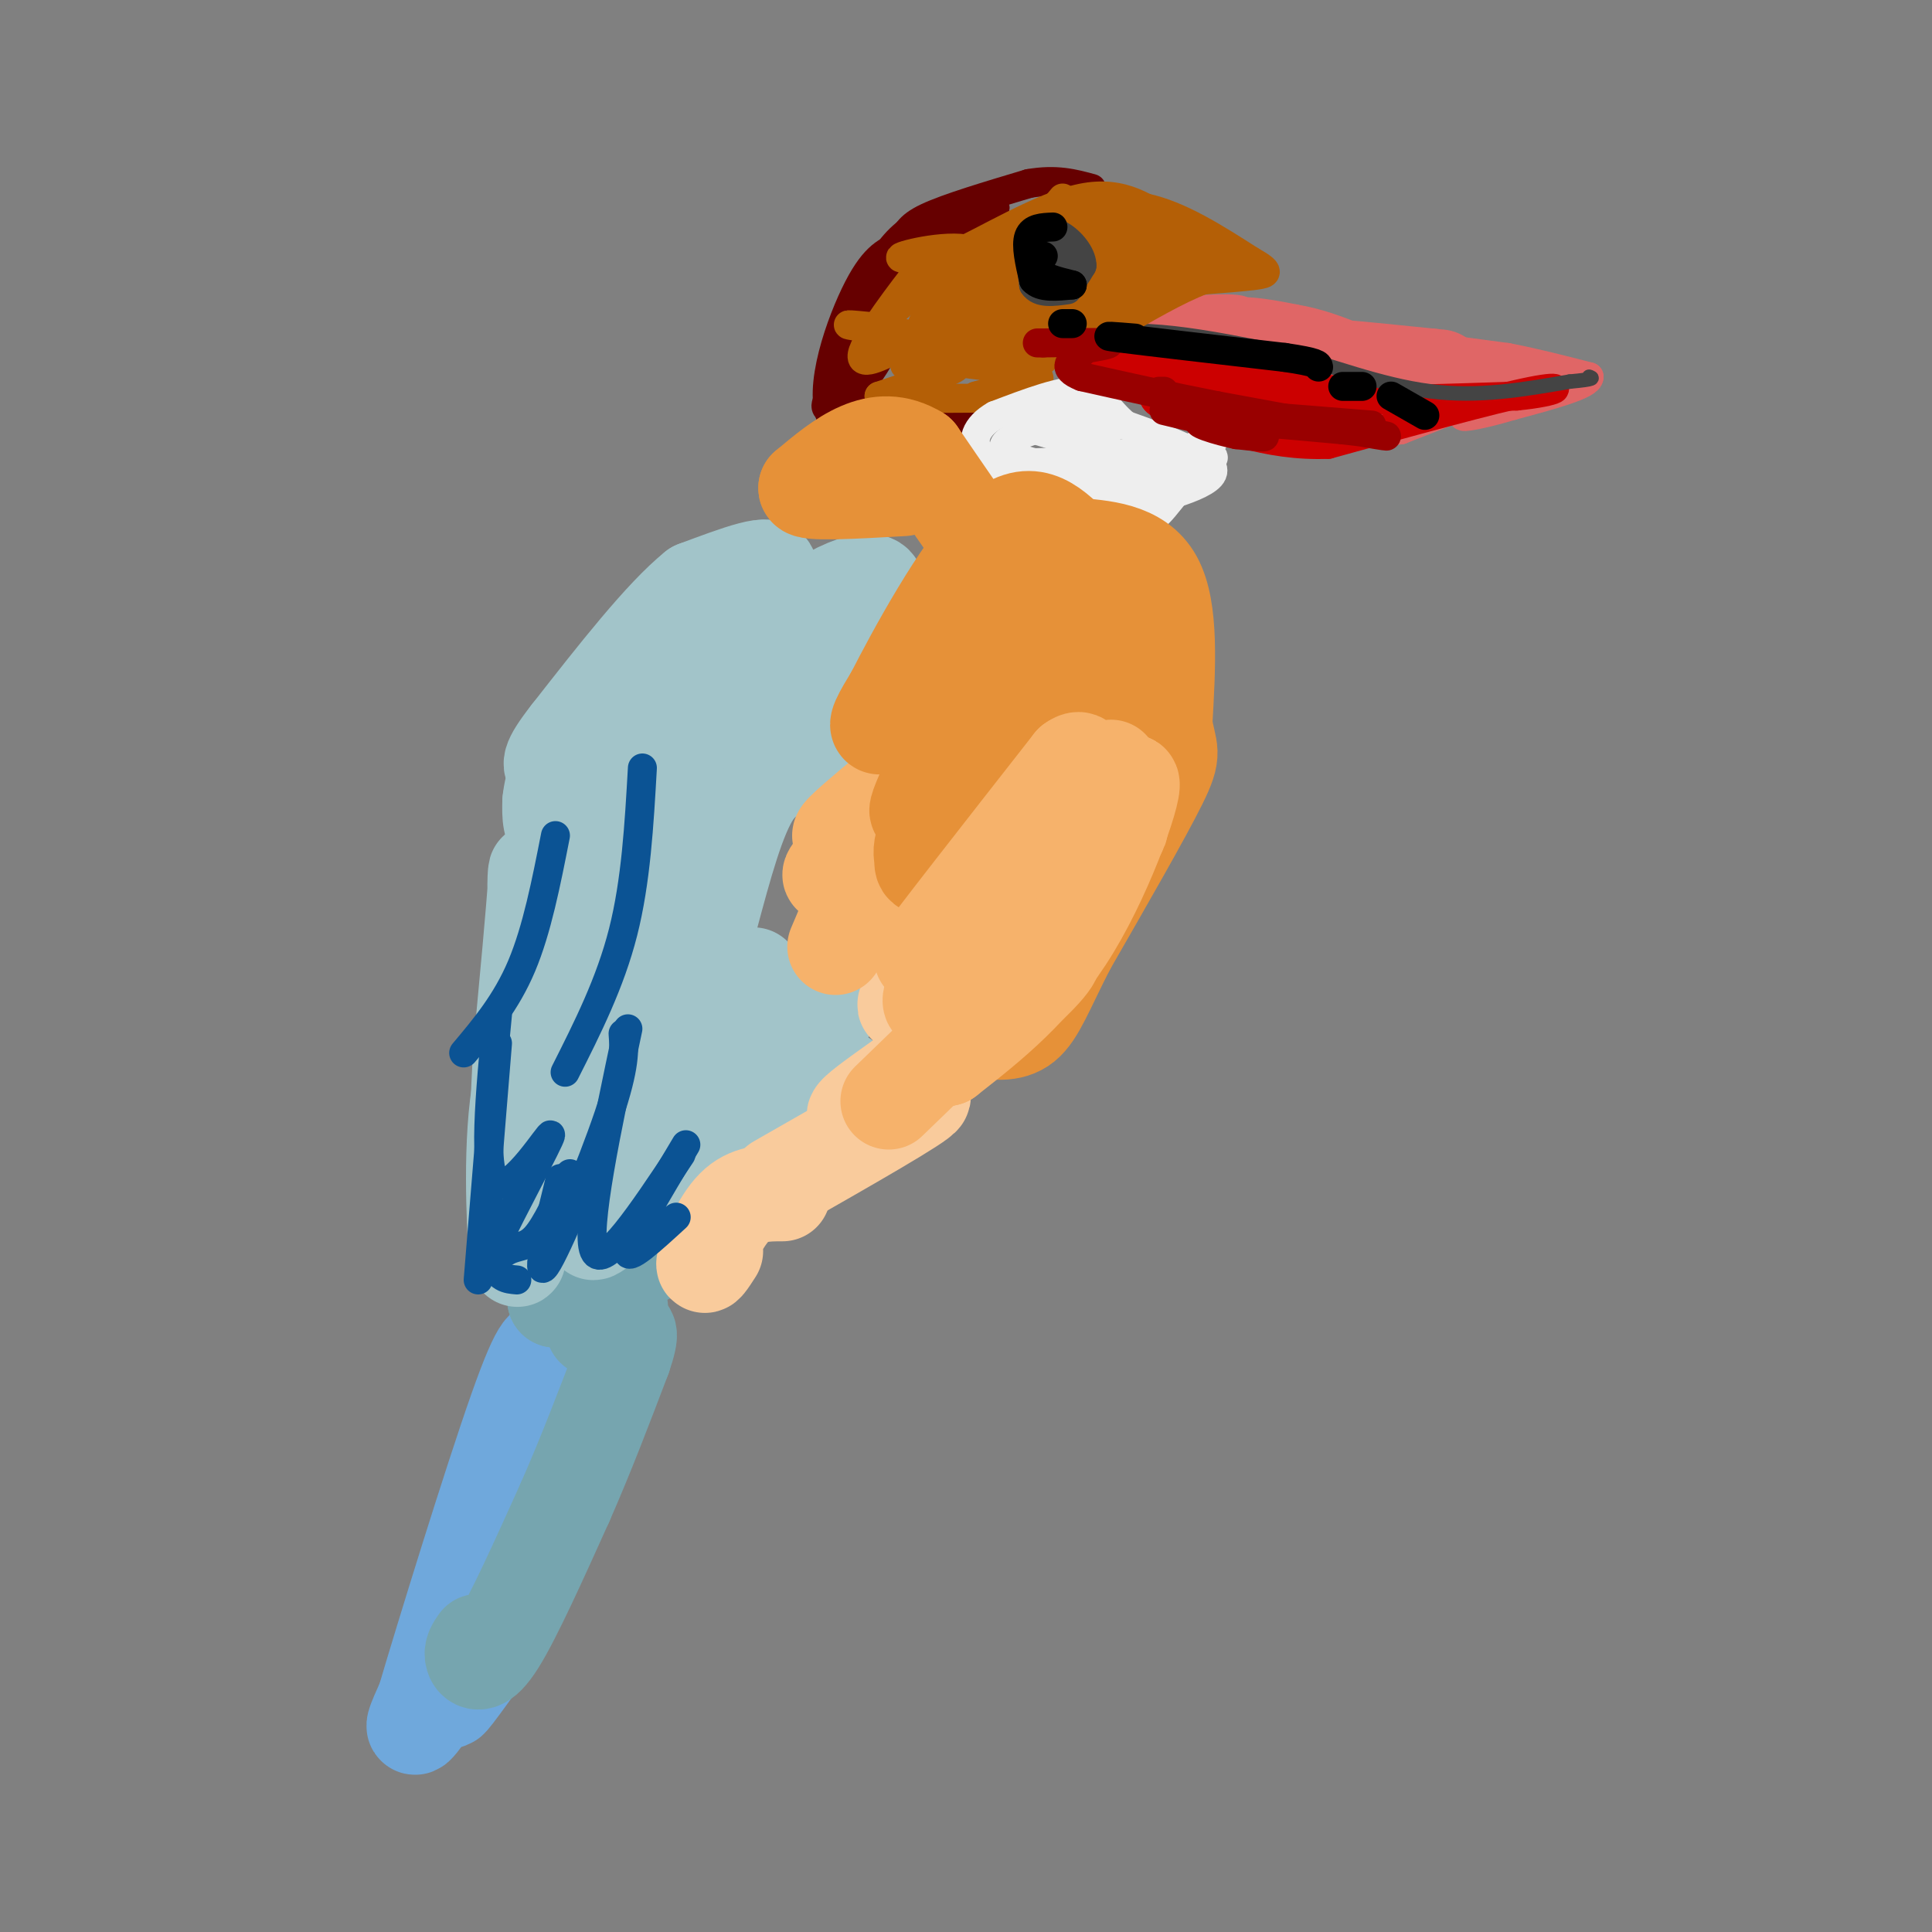 <svg viewBox='0 0 400 400' version='1.1' xmlns='http://www.w3.org/2000/svg' xmlns:xlink='http://www.w3.org/1999/xlink'><rect x="0" y="0" width="400" height="400" fill="#808080" stroke="none"/><g fill='none' stroke='#6fa8dc' stroke-width='20' stroke-linecap='round' stroke-linejoin='round'><path d='M104,337c-5.250,7.417 -10.500,14.833 -11,15c-0.500,0.167 3.750,-6.917 8,-14'/><path d='M101,338c2.869,-5.214 6.042,-11.250 3,-7c-3.042,4.250 -12.298,18.786 -16,24c-3.702,5.214 -1.851,1.107 0,-3'/><path d='M88,352c3.911,-13.267 13.689,-44.933 19,-60c5.311,-15.067 6.156,-13.533 7,-12'/><path d='M114,280c1.500,-2.667 1.750,-3.333 2,-4'/></g>
<g fill='none' stroke='#76a5af' stroke-width='20' stroke-linecap='round' stroke-linejoin='round'><path d='M99,340c-0.667,0.956 -1.333,1.911 -1,3c0.333,1.089 1.667,2.311 5,-3c3.333,-5.311 8.667,-17.156 14,-29'/><path d='M117,311c4.333,-9.833 8.167,-19.917 12,-30'/><path d='M129,281c2.000,-5.833 1.000,-5.417 0,-5'/><path d='M123,275c3.167,-2.000 6.333,-4.000 5,-5c-1.333,-1.000 -7.167,-1.000 -13,-1'/><path d='M115,269c1.000,-1.667 10.000,-5.333 19,-9'/></g>
<g fill='none' stroke='#a2c4c9' stroke-width='20' stroke-linecap='round' stroke-linejoin='round'><path d='M120,241c6.911,-12.089 13.822,-24.178 14,-29c0.178,-4.822 -6.378,-2.378 -12,4c-5.622,6.378 -10.311,16.689 -15,27'/><path d='M107,243c4.809,-3.660 24.330,-26.311 33,-35c8.670,-8.689 6.488,-3.416 4,2c-2.488,5.416 -5.282,10.976 -10,16c-4.718,5.024 -11.359,9.512 -18,14'/><path d='M116,240c1.260,-1.037 13.410,-10.628 20,-20c6.590,-9.372 7.620,-18.523 8,-26c0.380,-7.477 0.108,-13.279 0,-15c-0.108,-1.721 -0.054,0.640 0,3'/><path d='M144,186c3.506,-9.360 7.011,-18.721 6,-19c-1.011,-0.279 -6.539,8.523 -11,13c-4.461,4.477 -7.855,4.628 -8,2c-0.145,-2.628 2.959,-8.037 2,-8c-0.959,0.037 -5.979,5.518 -11,11'/><path d='M122,185c-2.183,3.915 -2.142,8.204 -1,4c1.142,-4.204 3.384,-16.901 2,-12c-1.384,4.901 -6.396,27.400 -9,32c-2.604,4.600 -2.802,-8.700 -3,-22'/><path d='M111,187c-0.333,-5.822 0.333,-9.378 0,-4c-0.333,5.378 -1.667,19.689 -3,34'/><path d='M108,217c-0.667,10.667 -0.833,20.333 -1,30'/><path d='M107,247c-0.048,9.155 0.333,17.042 0,12c-0.333,-5.042 -1.381,-23.012 1,-35c2.381,-11.988 8.190,-17.994 14,-24'/><path d='M122,200c3.833,-5.167 6.417,-6.083 9,-7'/><path d='M136,220c-5.614,10.553 -11.228,21.107 -5,17c6.228,-4.107 24.298,-22.874 29,-26c4.702,-3.126 -3.965,9.389 -14,21c-10.035,11.611 -21.439,22.317 -23,23c-1.561,0.683 6.719,-8.659 15,-18'/><path d='M138,237c6.722,-7.608 16.029,-17.627 11,-15c-5.029,2.627 -24.392,17.900 -20,19c4.392,1.100 32.541,-11.971 42,-16c9.459,-4.029 0.230,0.986 -9,6'/><path d='M162,231c0.579,-3.611 6.526,-15.638 9,-21c2.474,-5.362 1.474,-4.059 -4,-4c-5.474,0.059 -15.421,-1.126 -18,-2c-2.579,-0.874 2.211,-1.437 7,-2'/><path d='M147,190c2.833,-10.583 5.667,-21.167 9,-26c3.333,-4.833 7.167,-3.917 12,-12c4.833,-8.083 10.667,-25.167 10,-29c-0.667,-3.833 -7.833,5.583 -15,15'/><path d='M163,138c2.298,-0.905 15.542,-10.667 18,-15c2.458,-4.333 -5.869,-3.238 -16,5c-10.131,8.238 -22.065,23.619 -34,39'/><path d='M131,167c-8.533,7.711 -12.867,7.489 -15,6c-2.133,-1.489 -2.067,-4.244 -2,-7'/><path d='M114,166c0.311,-3.622 2.089,-9.178 6,-14c3.911,-4.822 9.956,-8.911 16,-13'/><path d='M136,139c8.267,-6.600 20.933,-16.600 23,-20c2.067,-3.400 -6.467,-0.200 -15,3'/><path d='M144,122c-6.833,5.500 -16.417,17.750 -26,30'/><path d='M118,152c-4.833,6.167 -3.917,6.583 -3,7'/></g>
<g fill='none' stroke='#f9cb9c' stroke-width='20' stroke-linecap='round' stroke-linejoin='round'><path d='M148,259c-1.289,2.000 -2.578,4.000 -2,2c0.578,-2.000 3.022,-8.000 6,-11c2.978,-3.000 6.489,-3.000 10,-3'/><path d='M161,245c14.899,-8.500 29.798,-17.000 30,-18c0.202,-1.000 -14.292,5.500 -14,4c0.292,-1.500 15.369,-11.000 22,-17c6.631,-6.000 4.815,-8.500 3,-11'/><path d='M202,203c-2.103,-0.410 -8.859,4.065 -5,1c3.859,-3.065 18.335,-13.669 24,-19c5.665,-5.331 2.518,-5.388 -4,-1c-6.518,4.388 -16.409,13.220 -16,13c0.409,-0.220 11.117,-9.491 17,-16c5.883,-6.509 6.942,-10.254 8,-14'/><path d='M226,167c-0.190,-2.440 -4.667,-1.542 -6,-2c-1.333,-0.458 0.476,-2.274 -4,4c-4.476,6.274 -15.238,20.637 -26,35'/><path d='M190,204c-4.333,6.167 -2.167,4.083 0,2'/></g>
<g fill='none' stroke='#f6b26b' stroke-width='20' stroke-linecap='round' stroke-linejoin='round'><path d='M173,196c3.061,-7.171 6.121,-14.341 5,-16c-1.121,-1.659 -6.424,2.195 -6,1c0.424,-1.195 6.576,-7.437 7,-9c0.424,-1.563 -4.879,1.553 -5,1c-0.121,-0.553 4.939,-4.777 10,-9'/><path d='M184,164c3.156,-3.844 6.044,-8.956 7,-8c0.956,0.956 -0.022,7.978 -1,15'/></g>
<g fill='none' stroke='#e06666' stroke-width='20' stroke-linecap='round' stroke-linejoin='round'><path d='M257,75c0.000,0.000 18.000,1.000 18,1'/><path d='M275,76c6.500,0.500 13.750,1.250 21,2'/><path d='M296,78c3.500,0.333 1.750,0.167 0,0'/></g>
<g fill='none' stroke='#e06666' stroke-width='6' stroke-linecap='round' stroke-linejoin='round'><path d='M297,72c0.000,0.000 15.000,2.000 15,2'/><path d='M312,74c5.333,1.000 11.167,2.500 17,4'/><path d='M329,78c0.167,1.667 -7.917,3.833 -16,6'/><path d='M313,84c-5.422,1.644 -10.978,2.756 -10,2c0.978,-0.756 8.489,-3.378 16,-6'/><path d='M319,80c-1.655,-0.762 -13.792,0.333 -14,0c-0.208,-0.333 11.512,-2.095 14,-2c2.488,0.095 -4.256,2.048 -11,4'/><path d='M308,82c-4.833,1.833 -11.417,4.417 -18,7'/><path d='M290,89c-6.667,1.000 -14.333,0.000 -22,-1'/><path d='M268,88c-6.833,-0.833 -12.917,-2.417 -19,-4'/><path d='M249,84c-5.489,-0.800 -9.711,-0.800 -10,-2c-0.289,-1.200 3.356,-3.600 7,-6'/><path d='M246,76c-4.067,-1.822 -17.733,-3.378 -22,-4c-4.267,-0.622 0.867,-0.311 6,0'/><path d='M230,72c7.869,-1.524 24.542,-5.333 27,-7c2.458,-1.667 -9.298,-1.190 -15,0c-5.702,1.190 -5.351,3.095 -5,5'/><path d='M237,70c1.578,-0.378 8.022,-3.822 14,-5c5.978,-1.178 11.489,-0.089 17,1'/><path d='M268,66c5.000,0.833 9.000,2.417 13,4'/><path d='M242,79c0.000,0.000 2.000,-1.000 2,-1'/><path d='M242,73c1.333,-0.583 2.667,-1.167 4,0c1.333,1.167 2.667,4.083 4,7'/></g>
<g fill='none' stroke='#cc0000' stroke-width='6' stroke-linecap='round' stroke-linejoin='round'><path d='M224,72c0.000,0.000 24.000,4.000 24,4'/><path d='M245,76c-3.659,-0.888 -7.317,-1.777 -3,0c4.317,1.777 16.611,6.219 21,8c4.389,1.781 0.874,0.903 -3,0c-3.874,-0.903 -8.107,-1.829 -6,-2c2.107,-0.171 10.553,0.415 19,1'/><path d='M273,83c10.000,0.000 25.500,-0.500 41,-1'/><path d='M314,82c8.911,-0.867 10.689,-2.533 3,-1c-7.689,1.533 -24.844,6.267 -42,11'/><path d='M275,92c-12.667,0.500 -23.333,-3.750 -34,-8'/><path d='M241,84c3.022,-1.022 27.578,0.422 33,0c5.422,-0.422 -8.289,-2.711 -22,-5'/><path d='M252,79c-5.422,-1.133 -7.978,-1.467 -3,-1c4.978,0.467 17.489,1.733 30,3'/><path d='M279,81c8.000,0.556 13.000,0.444 9,1c-4.000,0.556 -17.000,1.778 -30,3'/><path d='M258,85c-8.356,0.422 -14.244,-0.022 -17,-1c-2.756,-0.978 -2.378,-2.489 -2,-4'/><path d='M239,80c-2.500,-1.333 -7.750,-2.667 -13,-4'/></g>
<g fill='none' stroke='#990000' stroke-width='6' stroke-linecap='round' stroke-linejoin='round'><path d='M284,88c0.000,0.000 -25.000,-2.000 -25,-2'/><path d='M240,81c0.000,0.000 1.000,0.000 1,0'/></g>
<g fill='none' stroke='#444444' stroke-width='3' stroke-linecap='round' stroke-linejoin='round'><path d='M226,72c-0.311,-1.178 -0.622,-2.356 2,-3c2.622,-0.644 8.178,-0.756 15,0c6.822,0.756 14.911,2.378 23,4'/><path d='M266,73c8.956,2.489 19.844,6.711 30,8c10.156,1.289 19.578,-0.356 29,-2'/><path d='M325,79c5.500,-0.500 4.750,-0.750 4,-1'/></g>
<g fill='none' stroke='#660000' stroke-width='6' stroke-linecap='round' stroke-linejoin='round'><path d='M189,80c-9.044,3.244 -18.089,6.489 -18,4c0.089,-2.489 9.311,-10.711 11,-11c1.689,-0.289 -4.156,7.356 -10,15'/><path d='M172,88c-0.333,-1.333 3.833,-12.167 8,-23'/><path d='M180,65c2.489,-6.067 4.711,-9.733 9,-13c4.289,-3.267 10.644,-6.133 17,-9'/><path d='M206,43c-0.867,-1.267 -11.533,0.067 -18,5c-6.467,4.933 -8.733,13.467 -11,22'/><path d='M177,70c-2.778,6.356 -4.222,11.244 -4,14c0.222,2.756 2.111,3.378 4,4'/><path d='M177,88c8.000,0.089 26.000,-1.689 27,-2c1.000,-0.311 -15.000,0.844 -31,2'/><path d='M173,88c-4.333,-5.244 0.333,-19.356 4,-27c3.667,-7.644 6.333,-8.822 9,-10'/><path d='M186,51c1.800,-2.578 1.800,-4.022 6,-6c4.200,-1.978 12.600,-4.489 21,-7'/><path d='M213,38c5.667,-1.000 9.333,0.000 13,1'/></g>
<g fill='none' stroke='#b45f06' stroke-width='6' stroke-linecap='round' stroke-linejoin='round'><path d='M191,67c1.726,-3.821 3.452,-7.643 2,-8c-1.452,-0.357 -6.083,2.750 -4,2c2.083,-0.750 10.881,-5.357 12,-6c1.119,-0.643 -5.440,2.679 -12,6'/><path d='M189,61c-3.627,2.711 -6.694,6.490 -5,4c1.694,-2.490 8.148,-11.247 7,-10c-1.148,1.247 -9.900,12.499 -12,17c-2.100,4.501 2.450,2.250 7,0'/><path d='M186,72c-0.752,0.022 -6.132,0.079 -3,0c3.132,-0.079 14.776,-0.292 17,0c2.224,0.292 -4.971,1.089 -9,2c-4.029,0.911 -4.892,1.938 -2,2c2.892,0.062 9.541,-0.839 9,0c-0.541,0.839 -8.270,3.420 -16,6'/><path d='M182,82c6.489,0.933 30.711,0.267 37,0c6.289,-0.267 -5.356,-0.133 -17,0'/><path d='M202,82c1.719,-0.715 14.516,-2.501 13,-4c-1.516,-1.499 -17.344,-2.711 -16,-3c1.344,-0.289 19.862,0.345 17,-1c-2.862,-1.345 -27.103,-4.670 -36,-6c-8.897,-1.330 -2.448,-0.665 4,0'/><path d='M184,68c2.051,0.909 5.179,3.182 10,0c4.821,-3.182 11.337,-11.818 9,-15c-2.337,-3.182 -13.525,-0.909 -16,0c-2.475,0.909 3.762,0.455 10,0'/><path d='M197,53c6.711,-2.933 18.489,-10.267 27,-12c8.511,-1.733 13.756,2.133 19,6'/><path d='M243,47c-3.978,0.578 -23.422,-0.978 -27,-2c-3.578,-1.022 8.711,-1.511 21,-2'/><path d='M237,43c7.167,1.500 14.583,6.250 22,11'/><path d='M259,54c4.133,2.333 3.467,2.667 1,3c-2.467,0.333 -6.733,0.667 -11,1'/><path d='M249,58c-5.000,1.833 -12.000,5.917 -19,10'/><path d='M230,68c-7.756,2.267 -17.644,2.933 -20,2c-2.356,-0.933 2.822,-3.467 8,-6'/><path d='M218,64c-0.690,-0.083 -6.417,2.708 -9,2c-2.583,-0.708 -2.024,-4.917 -1,-7c1.024,-2.083 2.512,-2.042 4,-2'/><path d='M212,57c1.665,-1.535 3.827,-4.373 8,-5c4.173,-0.627 10.356,0.956 12,3c1.644,2.044 -1.250,4.550 -7,6c-5.750,1.450 -14.357,1.843 -16,2c-1.643,0.157 3.679,0.079 9,0'/><path d='M218,63c6.438,-1.141 18.032,-3.994 17,-5c-1.032,-1.006 -14.689,-0.167 -12,-1c2.689,-0.833 21.724,-3.340 24,-4c2.276,-0.660 -12.207,0.526 -16,1c-3.793,0.474 3.103,0.237 10,0'/><path d='M241,54c-5.511,1.022 -24.289,3.578 -31,4c-6.711,0.422 -1.356,-1.289 4,-3'/><path d='M214,55c2.070,-1.271 5.245,-2.948 2,-2c-3.245,0.948 -12.911,4.522 -17,7c-4.089,2.478 -2.601,3.859 -2,6c0.601,2.141 0.315,5.040 3,2c2.685,-3.040 8.343,-12.020 14,-21'/><path d='M214,47c-2.944,1.951 -17.305,17.327 -14,20c3.305,2.673 24.274,-7.357 32,-10c7.726,-2.643 2.207,2.102 -3,5c-5.207,2.898 -10.104,3.949 -15,5'/><path d='M214,67c4.000,-1.167 21.500,-6.583 39,-12'/><path d='M253,55c1.329,-2.354 -14.850,-2.239 -24,-1c-9.150,1.239 -11.271,3.603 -5,3c6.271,-0.603 20.935,-4.172 22,-6c1.065,-1.828 -11.467,-1.914 -24,-2'/><path d='M222,49c-5.778,0.044 -8.222,1.156 -8,0c0.222,-1.156 3.111,-4.578 6,-8'/></g>
<g fill='none' stroke='#444444' stroke-width='6' stroke-linecap='round' stroke-linejoin='round'><path d='M216,55c0.000,0.000 0.000,-3.000 0,-3'/><path d='M216,52c1.750,1.667 3.500,3.333 4,3c0.500,-0.333 -0.250,-2.667 -1,-5'/><path d='M219,50c-1.024,0.071 -3.083,2.750 -3,5c0.083,2.250 2.310,4.071 4,4c1.690,-0.071 2.845,-2.036 4,-4'/><path d='M224,55c0.071,-1.857 -1.750,-4.500 -4,-6c-2.250,-1.500 -4.929,-1.857 -6,0c-1.071,1.857 -0.536,5.929 0,10'/><path d='M214,59c1.167,1.833 4.083,1.417 7,1'/></g>
<g fill='none' stroke='#000000' stroke-width='6' stroke-linecap='round' stroke-linejoin='round'><path d='M218,47c-2.167,0.083 -4.333,0.167 -5,2c-0.667,1.833 0.167,5.417 1,9'/><path d='M214,58c1.500,1.667 4.750,1.333 8,1'/><path d='M222,59c-0.089,-0.111 -4.311,-0.889 -6,-2c-1.689,-1.111 -0.844,-2.556 0,-4'/></g>
<g fill='none' stroke='#eeeeee' stroke-width='6' stroke-linecap='round' stroke-linejoin='round'><path d='M241,102c-1.689,3.489 -3.378,6.978 0,3c3.378,-3.978 11.822,-15.422 12,-17c0.178,-1.578 -7.911,6.711 -16,15'/><path d='M237,103c-4.667,3.071 -8.333,3.250 -4,2c4.333,-1.250 16.667,-3.929 18,-7c1.333,-3.071 -8.333,-6.536 -18,-10'/><path d='M233,88c-4.000,-3.333 -5.000,-6.667 -9,-7c-4.000,-0.333 -11.000,2.333 -18,5'/><path d='M206,86c-4.044,2.289 -5.156,5.511 -3,8c2.156,2.489 7.578,4.244 13,6'/><path d='M216,100c5.952,1.786 14.333,3.250 20,3c5.667,-0.250 8.619,-2.214 4,-5c-4.619,-2.786 -16.810,-6.393 -29,-10'/><path d='M211,88c-0.936,-0.855 11.223,2.008 16,2c4.777,-0.008 2.171,-2.887 -3,-4c-5.171,-1.113 -12.906,-0.461 -14,0c-1.094,0.461 4.453,0.730 10,1'/><path d='M220,87c-1.652,0.987 -10.783,2.955 -12,5c-1.217,2.045 5.480,4.166 13,5c7.520,0.834 15.863,0.381 14,0c-1.863,-0.381 -13.931,-0.691 -26,-1'/><path d='M209,96c5.067,-0.333 30.733,-0.667 39,-1c8.267,-0.333 -0.867,-0.667 -10,-1'/><path d='M238,94c-3.333,-0.167 -6.667,-0.083 -10,0'/></g>
<g fill='none' stroke='#990000' stroke-width='6' stroke-linecap='round' stroke-linejoin='round'><path d='M241,85c8.750,2.083 17.500,4.167 20,5c2.500,0.833 -1.250,0.417 -5,0'/><path d='M256,90c-3.622,-0.756 -10.178,-2.644 -7,-3c3.178,-0.356 16.089,0.822 29,2'/><path d='M278,89c7.533,0.800 11.867,1.800 7,1c-4.867,-0.800 -18.933,-3.400 -33,-6'/><path d='M252,84c-10.167,-2.000 -19.083,-4.000 -28,-6'/><path d='M224,78c-4.667,-1.833 -2.333,-3.417 0,-5'/><path d='M226,72c2.333,-0.417 4.667,-0.833 3,-1c-1.667,-0.167 -7.333,-0.083 -13,0'/><path d='M216,71c-2.167,0.000 -1.083,0.000 0,0'/></g>
<g fill='none' stroke='#000000' stroke-width='6' stroke-linecap='round' stroke-linejoin='round'><path d='M235,70c-4.083,-0.333 -8.167,-0.667 -3,0c5.167,0.667 19.583,2.333 34,4'/><path d='M266,74c6.833,1.000 6.917,1.500 7,2'/><path d='M222,67c0.000,0.000 -2.000,0.000 -2,0'/><path d='M278,80c0.000,0.000 4.000,0.000 4,0'/><path d='M288,82c0.000,0.000 7.000,4.000 7,4'/></g>
<g fill='none' stroke='#e69138' stroke-width='20' stroke-linecap='round' stroke-linejoin='round'><path d='M214,150c-4.595,8.631 -9.190,17.262 -8,12c1.190,-5.262 8.167,-24.417 5,-23c-3.167,1.417 -16.476,23.405 -20,28c-3.524,4.595 2.738,-8.202 9,-21'/><path d='M200,146c0.847,-8.640 -1.536,-19.738 -2,-22c-0.464,-2.262 0.990,4.314 -2,11c-2.990,6.686 -10.426,13.482 -13,15c-2.574,1.518 -0.287,-2.241 2,-6'/><path d='M185,144c4.267,-8.356 13.933,-26.244 21,-33c7.067,-6.756 11.533,-2.378 16,2'/><path d='M222,113c6.178,0.533 13.622,0.867 17,7c3.378,6.133 2.689,18.067 2,30'/><path d='M241,150c0.933,5.822 2.267,5.378 -1,12c-3.267,6.622 -11.133,20.311 -19,34'/><path d='M221,196c-4.511,8.800 -6.289,13.800 -9,16c-2.711,2.200 -6.356,1.600 -10,1'/><path d='M202,213c-3.121,-2.507 -5.924,-9.273 -6,-20c-0.076,-10.727 2.576,-25.413 2,-29c-0.576,-3.587 -4.378,3.926 -6,8c-1.622,4.074 -1.064,4.711 -1,6c0.064,1.289 -0.367,3.232 7,-2c7.367,-5.232 22.534,-17.638 27,-20c4.466,-2.362 -1.767,5.319 -8,13'/><path d='M217,169c-2.097,0.811 -3.338,-3.661 -1,-10c2.338,-6.339 8.256,-14.544 8,-18c-0.256,-3.456 -6.684,-2.161 -10,-3c-3.316,-0.839 -3.519,-3.811 -2,-6c1.519,-2.189 4.759,-3.594 8,-5'/><path d='M220,127c3.595,1.333 8.583,7.167 9,10c0.417,2.833 -3.738,2.667 -11,-5c-7.262,-7.667 -17.631,-22.833 -28,-38'/><path d='M190,94c-8.500,-5.167 -15.750,0.917 -23,7'/><path d='M167,101c-0.500,1.167 9.750,0.583 20,0'/></g>
<g fill='none' stroke='#f6b26b' stroke-width='20' stroke-linecap='round' stroke-linejoin='round'><path d='M184,228c12.105,-11.734 24.211,-23.467 30,-28c5.789,-4.533 5.263,-1.864 -1,4c-6.263,5.864 -18.263,14.925 -20,16c-1.737,1.075 6.789,-5.836 12,-12c5.211,-6.164 7.105,-11.582 9,-17'/><path d='M214,191c2.205,-4.795 3.218,-8.284 1,-6c-2.218,2.284 -7.667,10.339 -13,16c-5.333,5.661 -10.551,8.929 -9,5c1.551,-3.929 9.869,-15.053 12,-19c2.131,-3.947 -1.926,-0.716 -5,4c-3.074,4.716 -5.164,10.919 -4,13c1.164,2.081 5.582,0.041 10,-2'/><path d='M206,202c7.597,-7.062 21.588,-23.715 25,-29c3.412,-5.285 -3.756,0.800 -10,9c-6.244,8.200 -11.566,18.515 -13,23c-1.434,4.485 1.019,3.138 6,-5c4.981,-8.138 12.491,-23.069 20,-38'/><path d='M234,162c1.600,-0.444 -4.400,17.444 -12,30c-7.600,12.556 -16.800,19.778 -26,27'/><path d='M196,219c1.247,-4.544 17.365,-29.404 21,-39c3.635,-9.596 -5.214,-3.930 -11,2c-5.786,5.930 -8.510,12.123 -8,12c0.510,-0.123 4.255,-6.561 8,-13'/><path d='M206,181c-3.467,3.533 -16.133,18.867 -15,17c1.133,-1.867 16.067,-20.933 31,-40'/><path d='M222,158c4.467,-3.333 0.133,8.333 0,11c-0.133,2.667 3.933,-3.667 8,-10'/></g>
<g fill='none' stroke='#0b5394' stroke-width='6' stroke-linecap='round' stroke-linejoin='round'><path d='M107,265c-2.000,-0.167 -4.000,-0.333 -5,-4c-1.000,-3.667 -1.000,-10.833 -1,-18'/><path d='M99,265c0.000,0.000 4.000,-49.000 4,-49'/><path d='M103,210c-1.586,16.576 -3.172,33.151 0,35c3.172,1.849 11.101,-11.029 11,-10c-0.101,1.029 -8.233,15.967 -11,22c-2.767,6.033 -0.168,3.163 2,2c2.168,-1.163 3.905,-0.618 6,-3c2.095,-2.382 4.547,-7.691 7,-13'/><path d='M116,244c-2.644,10.667 -5.289,21.333 -3,18c2.289,-3.333 9.511,-20.667 13,-31c3.489,-10.333 3.244,-13.667 3,-17'/><path d='M130,213c-4.417,20.833 -8.833,41.667 -7,46c1.833,4.333 9.917,-7.833 18,-20'/><path d='M142,237c-5.833,9.750 -11.667,19.500 -12,22c-0.333,2.500 4.833,-2.250 10,-7'/><path d='M96,218c4.417,-5.250 8.833,-10.500 12,-18c3.167,-7.500 5.083,-17.250 7,-27'/><path d='M117,222c4.667,-9.250 9.333,-18.500 12,-29c2.667,-10.500 3.333,-22.250 4,-34'/></g>
</svg>